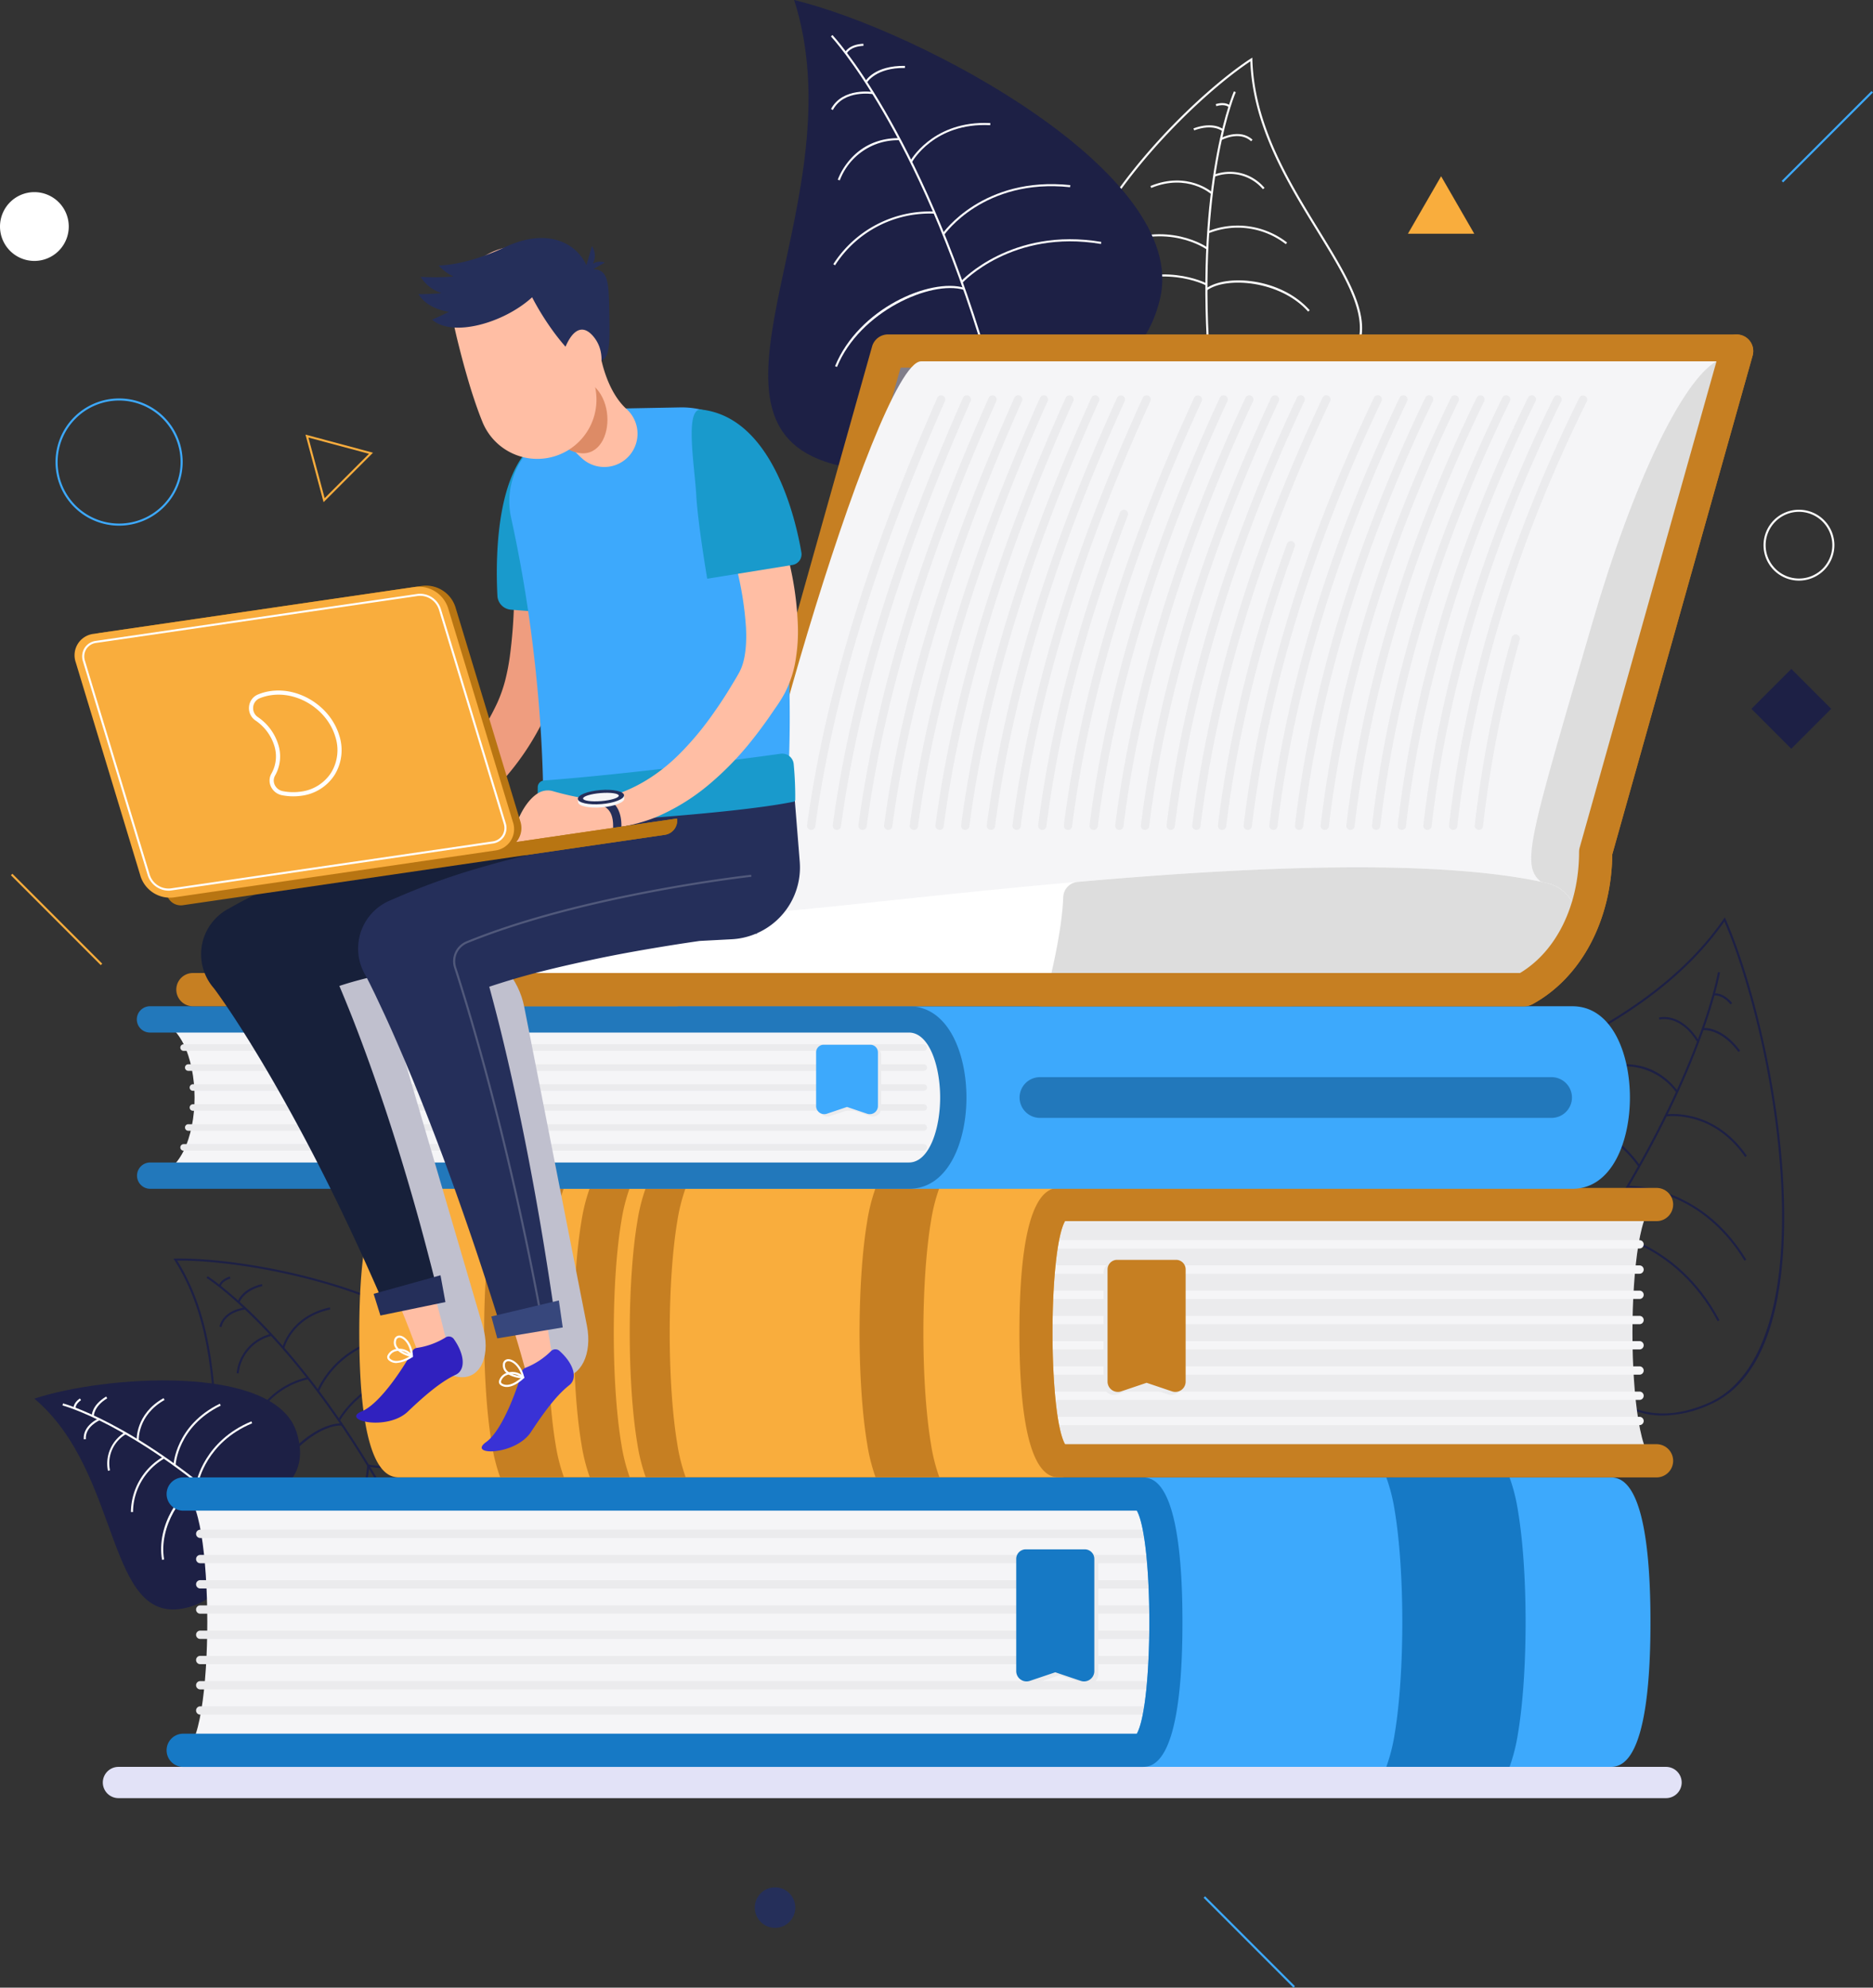 <svg xmlns="http://www.w3.org/2000/svg" width="571.495" height="606.142" viewBox="0 0 571.495 606.142"><rect x="0" y="0" width="571.495" height="606.142" fill="#333333" stroke="none"/><defs><style>.a{fill:#e2e2f7;}.a,.h,.n{mix-blend-mode:multiply;isolation:isolate;}.b,.u{fill:#fff;}.c{fill:#1d2045;}.d{fill:#f5f5f7;}.e{fill:#ebebed;}.f{fill:#3da9fc;}.g{fill:#1679c5;}.i{fill:#f9ad3d;}.j{fill:#c67f22;}.k{fill:#2278bb;}.l{fill:#807e8b;}.m{fill:#ddd;}.n{fill:#c0c0ce;}.o{fill:#ef9d7f;}.p{fill:#199acc;}.q{fill:#ffbea4;}.r{fill:#17203a;}.s{fill:#252f5a;}.t{fill:#dd8b66;}.u{opacity:0.2;}.v{fill:#3932d6;}.w{fill:#3021bf;}.x{fill:#37477c;}.y{fill:#b87512;}</style></defs><g transform="translate(-779.446 -161.185)"><path class="a" d="M1268.811,383.38H796.594a4.78,4.78,0,0,1-4.766-4.768h0a4.779,4.779,0,0,1,4.766-4.763h472.217a4.779,4.779,0,0,1,4.766,4.763h0A4.78,4.78,0,0,1,1268.811,383.38Z" transform="translate(18.989 326.147)"></path><g transform="translate(789.938 161.185)"><g transform="translate(315.541 17.561)"><path class="b" d="M976.619,269.137a20.952,20.952,0,0,1-2.627-.16c-12.116-1.485-21.863-12.853-23.434-14.776-1.829,1.73-13.2,11.994-24.672,10.8-5.777-.606-10.7-3.975-14.634-10.023-8.445-12.98,1.827-32.408,11.928-46.424,12.8-17.758,29.991-33.251,40.543-40.13l.474-.307.018.565c.572,19.919,11.092,37.031,20.373,52.132,11.062,17.994,19.8,32.21,6.111,43.077A22.341,22.341,0,0,1,976.619,269.137Zm-26-15.886.22.286c.1.134,10.325,13.231,23.233,14.812,5.761.707,11.208-.965,16.23-4.953,13.254-10.522,4.647-24.526-6.253-42.251-9.235-15.024-19.692-32.033-20.449-51.881-10.54,7-27.34,22.23-39.9,39.659-14.117,19.585-18.348,35.815-11.913,45.709,3.828,5.878,8.594,9.154,14.168,9.734a17.624,17.624,0,0,0,1.824.094c11.523,0,22.476-10.839,22.59-10.953Z" transform="translate(-908.128 -168.116)"></path><path class="b" d="M941.288,316.339c-.137-.177-13.727-18.4-16.289-68.829-2.557-50.389,8.206-75.089,8.315-75.33l.578.258c-.109.241-10.808,24.824-8.26,75.041,2.551,50.2,16.023,68.294,16.16,68.474Z" transform="translate(-882.856 -161.882)"></path><path class="b" d="M955.889,204.459c-8.493-9.531-24.992-10.77-30.859-6.494l-.373-.512c6.18-4.512,22.853-3.355,31.708,6.585Z" transform="translate(-882.78 -126.993)"></path><path class="b" d="M942.224,194.006c-.117-.086-11.981-8.523-28.577-.611l-.271-.573c16.95-8.082,29.1.585,29.223.671Z" transform="translate(-900.08 -135.507)"></path><path class="b" d="M940.61,187.181a13.18,13.18,0,0,0-14.774-3.8l-.218-.593a13.821,13.821,0,0,1,15.5,4Z" transform="translate(-881.304 -147.043)"></path><path class="b" d="M931.95,178.023c-.031-.025-2.8-2.341-8.559-.215l-.218-.593c6.129-2.265,9.07.225,9.194.334Z" transform="translate(-885.054 -155.616)"></path><path class="b" d="M912.81,199.581l-.307-.555c17-9.425,30.986-2.108,31.131-2.034l-.3.56C943.2,197.478,929.5,190.328,912.81,199.581Z" transform="translate(-901.417 -128.089)"></path><path class="b" d="M948.725,194.009a23.915,23.915,0,0,0-23.563-3.324l-.271-.575a24.56,24.56,0,0,1,24.219,3.4Z" transform="translate(-882.421 -137.106)"></path><path class="b" d="M936.5,187.038c-.068-.061-7.221-6.387-18.262-1.865l-.243-.588c11.422-4.675,18.86,1.92,18.931,1.986Z" transform="translate(-893.003 -145.425)"></path><path class="b" d="M935.812,179.52c-3.618-3.327-9.038-.357-9.093-.327l-.312-.552c.061-.033,5.875-3.225,9.836.413Z" transform="translate(-880.096 -154.009)"></path><path class="b" d="M929.836,174.838c-.046-.048-1.11-1.12-3.8-.319l-.185-.606c3.109-.927,4.391.436,4.446.494l-.469.426.236-.213Z" transform="translate(-880.941 -159.72)"></path></g><g transform="translate(42.428 383.791)"><path class="c" d="M834.43,406.847q-1.034,0-2.1-.076c-17.436-1.279-18.214-17.948-19.195-39.048-.826-17.7-1.763-37.769-12.5-54.559l-.3-.474.565-.013c12.627-.241,35.524,2.881,56.1,10.355,16.238,5.9,35.663,16.182,35.985,31.66.152,7.216-2.022,12.769-6.456,16.517-8.807,7.439-23.986,5.361-26.471,4.961-.215,2.475-1.875,17.355-11.054,25.4A21.406,21.406,0,0,1,834.43,406.847ZM801.473,313.3c10.542,16.836,11.472,36.778,12.3,54.392.968,20.788,1.73,37.206,18.6,38.445,6.418.476,11.855-1.229,16.207-5.042,9.785-8.576,10.857-25.146,10.867-25.313l.023-.36.352.066c.167.033,16.96,3.121,26.3-4.766,4.279-3.615,6.375-9,6.228-16.015-.243-11.8-12.876-22.838-35.57-31.083-19.737-7.17-41.638-10.33-54.43-10.33C802.051,313.295,801.759,313.3,801.473,313.3Z" transform="translate(-800.333 -312.664)"></path><path class="c" d="M879.2,438.438l-.633-.036c.013-.223.963-22.767-25.179-65.694-26.167-42.965-48.838-57.242-49.064-57.382l.332-.54c.228.142,23.028,14.5,49.269,57.592C880.186,415.506,879.208,438.215,879.2,438.438Z" transform="translate(-794.22 -309.408)"></path><path class="c" d="M812.36,355.882l-.628-.084c1.705-13.043,14.546-23.292,22.233-23.292.091,0,.182,0,.271.005l-.02.633c-.081,0-.162-.005-.243-.005C826.673,333.14,814,343.361,812.36,355.882Z" transform="translate(-782.851 -282.232)"></path><path class="c" d="M818.232,339.085l-.6-.213c.051-.142,5.217-14.145,23.778-17l.1.628C823.337,325.295,818.28,338.946,818.232,339.085Z" transform="translate(-773.8 -298.542)"></path><path class="c" d="M808.574,333.789l-.633-.033a13.813,13.813,0,0,1,10.558-12.03l.155.613A13.163,13.163,0,0,0,808.574,333.789Z" transform="translate(-788.665 -298.766)"></path><path class="c" d="M808.676,321.34l-.616-.157c.04-.16,1.067-3.871,7.416-5.45l.155.616C809.674,317.828,808.686,321.307,808.676,321.34Z" transform="translate(-788.483 -307.957)"></path><path class="c" d="M820.722,341.955l-.565-.291c.073-.139,7.507-14.062,26.879-15.838l.058.628C828.08,328.2,820.79,341.818,820.722,341.955Z" transform="translate(-769.93 -292.478)"></path><path class="c" d="M810,343.582l-.605-.2a24.566,24.566,0,0,1,18.11-16.438l.1.623A23.919,23.919,0,0,0,810,343.582Z" transform="translate(-786.435 -290.76)"></path><path class="c" d="M814.052,330.987l-.616-.149c.023-.1,2.46-9.729,14.528-12.291l.134.618C816.413,321.646,814.072,330.893,814.052,330.987Z" transform="translate(-780.238 -303.641)"></path><path class="c" d="M806.488,324.564l-.618-.144c1.226-5.235,7.831-5.87,7.9-5.878l.056.633C813.76,319.18,807.611,319.778,806.488,324.564Z" transform="translate(-791.841 -303.649)"></path><path class="c" d="M806.411,317.829l-.628-.091c.013-.081.312-1.931,3.4-2.911l.193.6C806.695,316.279,806.421,317.766,806.411,317.829Z" transform="translate(-791.975 -309.346)"></path></g><g transform="translate(223.901)"><path class="c" d="M938.287,269.546s-14.513,44.28-49.109,32.357c-42.7-14.715,9.894-80.871-9.3-140.718,38.243,9.3,120.879,53,111.617,91.221S938.287,269.546,938.287,269.546Z" transform="translate(-871.959 -161.185)"></path><path class="b" d="M937.782,363.485l-.605-.2c.1-.3,9.676-31.151-10.786-100.119s-46.614-97.053-46.875-97.332l.459-.436c.263.279,26.509,28.445,47.024,97.588C947.524,332.18,937.881,363.178,937.782,363.485Z" transform="translate(-860.367 -154.719)"></path><path class="b" d="M880.595,220.316l-.583-.238c7.185-17.561,29.01-27.021,39.464-23.89l-.182.606C909.316,193.809,887.539,203.356,880.595,220.316Z" transform="translate(-859.608 -108.413)"></path><path class="b" d="M893.489,198.761l-.525-.357c.119-.175,12.324-17.576,38.965-14.748l-.071.628C905.627,181.487,893.608,198.589,893.489,198.761Z" transform="translate(-839.744 -127.199)"></path><path class="b" d="M880.944,190.687l-.6-.2c.04-.127,4.289-12.678,18.6-12.678h.256l0,.633h-.248A18.955,18.955,0,0,0,880.944,190.687Z" transform="translate(-859.104 -135.687)"></path><path class="b" d="M884.2,174.18l-.552-.312c.114-.2,2.822-4.892,12.123-4.751l-.01.633C886.894,169.62,884.221,174.137,884.2,174.18Z" transform="translate(-854.04 -149.024)"></path><path class="b" d="M895.639,203.249l-.469-.426c.152-.167,15.476-16.651,42.826-12.025l-.1.623C910.891,186.871,895.791,203.084,895.639,203.249Z" transform="translate(-836.361 -117.024)"></path><path class="b" d="M880.329,203.069l-.529-.347a35.008,35.008,0,0,1,30.921-16.04l-.066.631A34.354,34.354,0,0,0,880.329,203.069Z" transform="translate(-859.933 -122.163)"></path><path class="b" d="M889.615,187.937l-.557-.3c.064-.122,6.464-11.657,22.709-11.657.573,0,1.153.015,1.748.046l-.031.633C896.332,175.788,889.681,187.816,889.615,187.937Z" transform="translate(-845.735 -138.493)"></path><path class="b" d="M880.086,177.829l-.56-.3c3.565-6.712,12.823-5.184,12.921-5.166l-.109.623C892.255,172.975,883.433,171.533,880.086,177.829Z" transform="translate(-860.354 -144.284)"></path><path class="b" d="M881.777,169.4l-.583-.248c.043-.1,1.1-2.478,5.643-2.7l.03.633C882.755,167.286,881.817,169.313,881.777,169.4Z" transform="translate(-857.795 -153.11)"></path></g><g transform="translate(0 420.964)"><path class="c" d="M843.424,366.805s6.293,25.26-13.616,29.9c-24.576,5.729-19.354-41.2-46.221-63.809,20.852-6.967,72.936-10.854,79.913,9.982S843.424,366.805,843.424,366.805Z" transform="translate(-783.587 -327.336)"></path><path class="b" d="M872.834,406.884c-.043-.172-4.682-17.578-34.817-44.085-30.165-26.54-50.837-32.033-51.042-32.083l.155-.613c.205.051,21.029,5.584,51.308,32.22,30.307,26.664,34.969,44.235,35.01,44.409Z" transform="translate(-778.391 -323.092)"></path><path class="b" d="M799.13,362.965c-1.832-10.512,5.751-21.551,11.67-23.19l.17.611c-5.569,1.54-12.962,12.45-11.216,22.471Z" transform="translate(-760.176 -308.259)"></path><path class="b" d="M800.976,348.843l-.633-.025c0-.119.613-12.068,14.128-18.678l.276.568C801.587,337.145,800.981,348.727,800.976,348.843Z" transform="translate(-757.889 -323.035)"></path><path class="b" d="M792.578,345.332a11.093,11.093,0,0,1,5.217-11.756l.332.54a10.293,10.293,0,0,0-4.936,11.062Z" transform="translate(-770.125 -317.766)"></path><path class="b" d="M790.5,335.249c-.008-.132-.111-3.241,4.388-5.977l.329.537c-4.15,2.526-4.087,5.381-4.084,5.409Z" transform="translate(-772.993 -324.366)"></path><path class="b" d="M803.722,350.9l-.623-.112c.02-.127,2.389-12.546,16.773-18.523l.241.583C806.063,338.686,803.742,350.774,803.722,350.9Z" transform="translate(-753.663 -319.779)"></path><path class="b" d="M795.846,353.415l-.633-.01a19.7,19.7,0,0,1,9.937-16.9l.281.57A19.043,19.043,0,0,0,795.846,353.415Z" transform="translate(-765.757 -313.28)"></path><path class="b" d="M795.911,342.366c-.008-.084-.446-8.052,8.189-12.9l.312.555c-8.29,4.647-7.877,12.222-7.872,12.3Z" transform="translate(-764.695 -324.063)"></path><path class="b" d="M789.542,338.31c-.314-4.33,4.614-6.4,4.664-6.42l.241.583c-.046.02-4.553,1.923-4.274,5.792Z" transform="translate(-774.477 -320.351)"></path><path class="b" d="M788.311,332.589c-.01-.063-.228-1.586,1.923-3.089l.362.519c-1.8,1.257-1.667,2.422-1.659,2.473Z" transform="translate(-776.358 -324.015)"></path></g><g transform="translate(389.059 279.743)"><path class="c" d="M1035.286,423.531a24.9,24.9,0,0,1-11.505-2.754c-15.219-7.8-20.9-30.013-21.617-33.059-2.934.95-24.366,7.421-40.637-.55-7.813-3.828-13.322-10.4-16.367-19.524-8.075-24.178,13.978-34.617,41.9-47.83,23.492-11.12,50.12-23.722,66.789-47.756l.322-.461.228.514c7.446,16.879,16.152,49.636,17.659,81.664,1.186,25.248-1.738,57.262-22.415,66.4A35.582,35.582,0,0,1,1035.286,423.531ZM1002.63,386.89l.076.352c.051.246,5.364,24.766,21.366,32.973,7.347,3.767,15.866,3.557,25.308-.613,15.879-7.021,23.7-30.386,22.04-65.8-1.488-31.627-10.005-63.949-17.381-80.924-16.782,23.872-43.3,36.421-66.713,47.505-27.634,13.081-49.461,23.411-41.569,47.055,2.995,8.961,8.389,15.407,16.046,19.157,17.183,8.422,40.259.492,40.49.408Z" transform="translate(-927.44 -271.597)"></path><path class="c" d="M937.353,448.8l-.208-.6c.306-.109,31.364-11.556,74.7-71.2s49.869-98.426,49.932-98.814l.623.1c-.058.388-6.6,39.292-50.042,99.088C968.884,437.213,937.664,448.7,937.353,448.8Z" transform="translate(-937.145 -261.483)"></path><path class="c" d="M997.8,321.5c-3.793-9.993-25.141-21.744-43.264-16.808l-.17-.613c18.769-5.09,40.062,6.757,44.027,17.2Z" transform="translate(-910.733 -223.653)"></path><path class="c" d="M1011.172,326.741c-14.092-23.091-35.473-22.212-35.709-22.187l-.033-.633c.228,0,22-.912,36.281,22.488Z" transform="translate(-878.43 -222.031)"></path><path class="c" d="M994.381,297.935a19.433,19.433,0,0,0-21.343-7.213l-.213-.6c.134-.046,13.139-4.464,22.06,7.431Z" transform="translate(-882.425 -244.472)"></path><path class="c" d="M995.407,292.217c-5.424-7.3-10.77-6.643-10.818-6.643l-.089-.626c.236-.033,5.741-.74,11.417,6.891Z" transform="translate(-864.52 -251.169)"></path><path class="c" d="M1008.07,336.93c-13.137-24.807-35.742-26.975-35.97-26.993l.053-.633c.231.018,23.175,2.207,36.477,27.33Z" transform="translate(-883.537 -213.77)"></path><path class="c" d="M996,311.055a35.309,35.309,0,0,0-31.731-14.842l-.048-.628a35.822,35.822,0,0,1,32.319,15.138Z" transform="translate(-895.623 -234.986)"></path><path class="c" d="M1004.242,308.39c-10-14.477-23.922-12.4-24.064-12.379l-.1-.626c.15-.023,14.462-2.151,24.685,12.645Z" transform="translate(-871.305 -235.297)"></path><path class="c" d="M990.926,291.309c-.043-.086-4.391-8.176-11.586-6.955l-.1-.628c7.641-1.274,12.207,7.2,12.248,7.284Z" transform="translate(-872.593 -253.196)"></path><path class="c" d="M991.018,284.116c-2.731-3.223-5.032-2.7-5.062-2.7l-.155-.613c.109-.03,2.693-.651,5.7,2.9Z" transform="translate(-862.525 -257.564)"></path></g></g><g transform="translate(821.258 263.166)"><g transform="translate(9.022 348.559)"><path class="d" d="M801.51,419.156c9.8,0,9.8-78.147,0-78.147h292.472c9.8,0,9.8,78.147,0,78.147Z" transform="translate(-796.443 -335.942)"></path><g transform="translate(8.992 15.942)"><path class="e" d="M1097.312,347.835H804.326a1.267,1.267,0,1,1,0-2.534h292.986a1.267,1.267,0,1,1,0,2.534Z" transform="translate(-803.059 -345.301)"></path><path class="e" d="M1097.312,353.909H804.326a1.267,1.267,0,1,1,0-2.534h292.986a1.267,1.267,0,1,1,0,2.534Z" transform="translate(-803.059 -335.986)"></path><path class="e" d="M1097.312,363.02H804.326a1.267,1.267,0,1,1,0-2.534h292.986a1.267,1.267,0,1,1,0,2.534Z" transform="translate(-803.059 -322.013)"></path><path class="e" d="M1097.312,369.094H804.326a1.267,1.267,0,1,1,0-2.534h292.986a1.267,1.267,0,1,1,0,2.534Z" transform="translate(-803.059 -312.698)"></path><path class="e" d="M1097.312,350.872H804.326a1.267,1.267,0,1,1,0-2.534h292.986a1.267,1.267,0,1,1,0,2.534Z" transform="translate(-803.059 -340.643)"></path><path class="e" d="M1097.312,356.946H804.326a1.267,1.267,0,1,1,0-2.534h292.986a1.267,1.267,0,1,1,0,2.534Z" transform="translate(-803.059 -331.328)"></path><path class="e" d="M1097.312,359.983H804.326a1.267,1.267,0,1,1,0-2.534h292.986a1.267,1.267,0,1,1,0,2.534Z" transform="translate(-803.059 -326.67)"></path><path class="e" d="M1097.312,366.057H804.326a1.267,1.267,0,1,1,0-2.534h292.986a1.267,1.267,0,1,1,0,2.534Z" transform="translate(-803.059 -317.355)"></path></g><g transform="translate(292.459)"><path class="f" d="M916.946,419.156c9.8,0,9.8-78.147,0-78.147h142.8c9.8,0,9.8,78.147,0,78.147Z" transform="translate(-911.866 -335.942)"></path><path class="f" d="M1062.806,339.009h-142.8a5.064,5.064,0,0,0-1.647,9.853c5.3,8.389,5.3,60.174,0,68.563a5.065,5.065,0,0,0,1.647,9.856h142.8c3.091,0,12.438,0,12.438-44.136S1065.9,339.009,1062.806,339.009Zm-1.47,78.137H929.129c1.9-6.41,3.322-16.871,3.322-34,0-17.1-1.421-27.591-3.322-34h132.207C1066.4,358.239,1066.4,408.076,1061.336,417.146Z" transform="translate(-914.941 -339.009)"></path></g><g transform="translate(372.167)"><path class="g" d="M986.559,417.146A54.316,54.316,0,0,1,984,427.281H946.4a54.521,54.521,0,0,0,2.559-10.134c3.091-18.47,3.091-49.532,0-68a54.469,54.469,0,0,0-2.559-10.134H984a54.265,54.265,0,0,1,2.559,10.134C989.675,367.614,989.675,398.676,986.559,417.146Z" transform="translate(-946.401 -339.009)"></path></g><path class="g" d="M1097.049,427.291H804.577a5.067,5.067,0,1,1,0-10.134h290.982c5.08-9.086,5.08-58.925,0-68.013H804.577a5.067,5.067,0,1,1,0-10.134h292.472c3.071,0,12.42,0,12.42,44.143S1100.12,427.291,1097.049,427.291Zm0-78.147h0Z" transform="translate(-799.51 -339.009)"></path><g class="h" transform="translate(260.449 22.853)"><path class="e" d="M902.806,350.181V384.39a1.881,1.881,0,0,0,2.48,1.781l8.169-2.754,8.168,2.754a1.882,1.882,0,0,0,2.483-1.781V350.181a1.651,1.651,0,0,0-1.652-1.652h-18A1.65,1.65,0,0,0,902.806,350.181Z" transform="translate(-901.542 -347.262)"></path><path class="e" d="M905.454,388.3a3.149,3.149,0,0,1-3.147-3.147V350.948a2.918,2.918,0,0,1,2.914-2.919h18a2.923,2.923,0,0,1,2.919,2.919v34.209a3.148,3.148,0,0,1-4.153,2.98l-7.763-2.617-7.766,2.617A3.1,3.1,0,0,1,905.454,388.3Zm8.769-5.386a1.306,1.306,0,0,1,.406.066l8.168,2.754a.58.58,0,0,0,.552-.084.6.6,0,0,0,.256-.5V350.948a.387.387,0,0,0-.385-.385h-18a.384.384,0,0,0-.38.385v34.209a.6.6,0,0,0,.253.5.587.587,0,0,0,.552.084l8.171-2.754A1.3,1.3,0,0,1,914.222,382.917Z" transform="translate(-902.307 -348.029)"></path></g><g transform="translate(259.236 21.936)"><path class="g" d="M902.328,349.814v34.212a1.882,1.882,0,0,0,2.483,1.781l8.166-2.757,8.168,2.757a1.88,1.88,0,0,0,2.48-1.781V349.814a1.647,1.647,0,0,0-1.649-1.647h-18A1.647,1.647,0,0,0,902.328,349.814Z" transform="translate(-901.061 -346.9)"></path><path class="g" d="M922.512,387.941a3.1,3.1,0,0,1-1-.167l-7.766-2.617-7.76,2.617a3.149,3.149,0,0,1-4.155-2.982V350.583a2.922,2.922,0,0,1,2.916-2.916h18a2.918,2.918,0,0,1,2.914,2.916v34.209a3.149,3.149,0,0,1-3.147,3.149ZM904.744,350.2a.385.385,0,0,0-.382.383v34.209a.615.615,0,0,0,.811.583l8.166-2.754a1.269,1.269,0,0,1,.811,0l8.171,2.754a.611.611,0,0,0,.806-.583V350.583a.382.382,0,0,0-.38-.383Z" transform="translate(-901.828 -347.667)"></path></g></g><g transform="translate(67.813 260.274)"><path class="e" d="M1093.547,384.314c-9.8,0-9.8-78.15,0-78.15H911.564c-9.8,0-9.8,78.15,0,78.15Z" transform="translate(-697.723 -301.097)"></path><g transform="translate(206.868 15.942)"><path class="d" d="M905.63,312.99h182.5a1.267,1.267,0,1,0,0-2.534H905.63a1.267,1.267,0,1,0,0,2.534Z" transform="translate(-904.363 -310.456)"></path><path class="d" d="M905.63,319.064h182.5a1.267,1.267,0,1,0,0-2.534H905.63a1.267,1.267,0,1,0,0,2.534Z" transform="translate(-904.363 -301.141)"></path><path class="d" d="M905.63,328.176h182.5a1.267,1.267,0,1,0,0-2.534H905.63a1.267,1.267,0,1,0,0,2.534Z" transform="translate(-904.363 -287.166)"></path><path class="d" d="M905.63,334.25h182.5a1.267,1.267,0,1,0,0-2.534H905.63a1.267,1.267,0,1,0,0,2.534Z" transform="translate(-904.363 -277.851)"></path><path class="d" d="M905.63,316.027h182.5a1.267,1.267,0,1,0,0-2.534H905.63a1.267,1.267,0,1,0,0,2.534Z" transform="translate(-904.363 -305.798)"></path><path class="d" d="M905.63,322.1h182.5a1.267,1.267,0,1,0,0-2.534H905.63a1.267,1.267,0,1,0,0,2.534Z" transform="translate(-904.363 -296.483)"></path><path class="d" d="M905.63,325.138h182.5a1.267,1.267,0,1,0,0-2.534H905.63a1.267,1.267,0,1,0,0,2.534Z" transform="translate(-904.363 -291.825)"></path><path class="d" d="M905.63,331.213h182.5a1.267,1.267,0,1,0,0-2.534H905.63a1.267,1.267,0,1,0,0,2.534Z" transform="translate(-904.363 -282.509)"></path></g><path class="i" d="M1033.481,384.314c-9.8,0-9.8-78.15,0-78.15H832.068c-9.8,0-9.8,78.15,0,78.15Z" transform="translate(-819.64 -301.097)"></path><path class="i" d="M835.151,304.164h201.416a5.067,5.067,0,0,1,1.647,9.858c-5.3,8.384-5.3,60.174,0,68.558a5.065,5.065,0,0,1-1.647,9.856H835.151c-3.091,0-12.438,0-12.438-44.136S832.061,304.164,835.151,304.164Zm1.469,78.137h190.825c-1.9-6.408-3.319-16.874-3.319-34,0-17.1,1.419-27.591,3.319-34H836.621C831.554,323.394,831.554,373.231,836.621,382.3Z" transform="translate(-822.714 -304.164)"></path><g transform="translate(38.098)"><path class="j" d="M840.09,382.3a54.3,54.3,0,0,0,2.559,10.134H862.1a54.92,54.92,0,0,1-2.556-10.134c-3.091-18.47-3.091-49.532,0-68a55.027,55.027,0,0,1,2.556-10.134H842.649A54.4,54.4,0,0,0,840.09,314.3C836.971,332.769,836.971,363.831,840.09,382.3Z" transform="translate(-837.751 -304.164)"></path></g><g transform="translate(152.65)"><path class="j" d="M885.3,382.3a54.709,54.709,0,0,0,2.559,10.134h19.451a54.521,54.521,0,0,1-2.556-10.134c-3.094-18.47-3.094-49.532,0-68a54.626,54.626,0,0,1,2.556-10.134H887.862A54.815,54.815,0,0,0,885.3,314.3C882.184,332.769,882.184,363.831,885.3,382.3Z" transform="translate(-882.964 -304.164)"></path></g><g transform="translate(65.456)"><path class="j" d="M850.888,382.3a54.524,54.524,0,0,0,2.556,10.134h12.174a54.9,54.9,0,0,1-2.559-10.134c-3.089-18.47-3.089-49.532,0-68a55.011,55.011,0,0,1,2.559-10.134H853.444a54.63,54.63,0,0,0-2.556,10.134C847.769,332.769,847.769,363.831,850.888,382.3Z" transform="translate(-848.549 -304.164)"></path></g><g transform="translate(82.525)"><path class="j" d="M857.625,382.3a54.3,54.3,0,0,0,2.559,10.134h12.172A54.943,54.943,0,0,1,869.8,382.3c-3.091-18.47-3.091-49.532,0-68a55.05,55.05,0,0,1,2.557-10.134H860.184a54.408,54.408,0,0,0-2.559,10.134C854.506,332.769,854.506,363.831,857.625,382.3Z" transform="translate(-855.286 -304.164)"></path></g><path class="j" d="M914.631,392.448h181.983a5.067,5.067,0,0,0,0-10.134H916.121c-5.08-9.088-5.08-58.927,0-68.015h180.493a5.067,5.067,0,0,0,0-10.134H914.631c-3.071,0-12.417,0-12.417,44.143S911.561,392.448,914.631,392.448Zm0-78.15h0Z" transform="translate(-700.791 -304.164)"></path><g class="h" transform="translate(227.102 22.856)"><path class="e" d="M934.146,315.334v34.209a1.88,1.88,0,0,1-2.483,1.781L923.5,348.57l-8.168,2.754a1.879,1.879,0,0,1-2.48-1.781V315.334a1.65,1.65,0,0,1,1.649-1.649h18A1.65,1.65,0,0,1,934.146,315.334Z" transform="translate(-911.582 -312.418)"></path><path class="e" d="M933.034,353.457a3.148,3.148,0,0,0,3.147-3.147V316.1a2.918,2.918,0,0,0-2.916-2.916h-18a2.918,2.918,0,0,0-2.916,2.916V350.31a3.145,3.145,0,0,0,4.15,2.982l7.766-2.62,7.763,2.62A3.112,3.112,0,0,0,933.034,353.457Zm-8.769-5.386a1.293,1.293,0,0,0-.405.066l-8.168,2.754a.584.584,0,0,1-.555-.084.6.6,0,0,1-.253-.5V316.1a.384.384,0,0,1,.383-.383h18a.382.382,0,0,1,.383.383V350.31a.6.6,0,0,1-.256.5.587.587,0,0,1-.552.084l-8.168-2.754A1.33,1.33,0,0,0,924.264,348.071Z" transform="translate(-912.349 -313.185)"></path></g><g transform="translate(228.313 21.936)"><path class="j" d="M934.626,314.971V349.18a1.882,1.882,0,0,1-2.481,1.784l-8.168-2.754-8.168,2.754a1.884,1.884,0,0,1-2.483-1.784V314.971a1.65,1.65,0,0,1,1.652-1.649h18A1.65,1.65,0,0,1,934.626,314.971Z" transform="translate(-912.062 -312.055)"></path><path class="j" d="M915.974,353.1a3.112,3.112,0,0,0,1.006-.167l7.763-2.617,7.763,2.617a3.146,3.146,0,0,0,4.152-2.98V315.741a2.921,2.921,0,0,0-2.916-2.919h-18a2.921,2.921,0,0,0-2.916,2.919V349.95a3.152,3.152,0,0,0,3.147,3.147Zm17.768-37.741a.386.386,0,0,1,.382.385V349.95a.6.6,0,0,1-.253.5.607.607,0,0,1-.557.084l-8.166-2.754a1.269,1.269,0,0,0-.811,0l-8.168,2.754a.614.614,0,0,1-.808-.58V315.741a.386.386,0,0,1,.383-.385Z" transform="translate(-912.827 -312.822)"></path></g></g><g transform="translate(0 204.877)"><g transform="translate(99.486)"><path class="f" d="M836.8,283.882h334.467c18.055,0,18.055,47.647,0,47.647H836.8" transform="translate(-832.787 -279.871)"></path><path class="f" d="M1173.692,337.968H839.226a4.012,4.012,0,0,1,0-8.024h334.467c6.19,0,9.529-10.208,9.529-19.813s-3.339-19.81-9.529-19.81H839.226a4.011,4.011,0,0,1,0-8.021h334.467c12.06,0,17.551,14.426,17.551,27.832S1185.752,337.968,1173.692,337.968Z" transform="translate(-835.215 -282.299)"></path></g><path class="d" d="M797.532,331.529c18.057,0,18.057-47.647,0-47.647H1029.04c18.054,0,18.054,47.647,0,47.647Z" transform="translate(-793.521 -279.871)"></path><g transform="translate(13.213 11.601)"><path class="e" d="M1027.127,291.289h-224.4a1,1,0,0,1,0-2.007h224.4a1,1,0,0,1,0,2.007Z" transform="translate(-800.304 -283.191)"></path><path class="e" d="M1027.127,298.5h-224.4a1,1,0,0,1,0-2h224.4a1,1,0,0,1,0,2Z" transform="translate(-800.304 -272.129)"></path><path class="e" d="M1027.987,288.885H802.167a1,1,0,0,1,0-2.007h225.82a1,1,0,0,1,0,2.007Z" transform="translate(-801.164 -286.878)"></path><path class="e" d="M1026.268,293.693H803.291a1,1,0,1,1,0-2.007h222.977a1,1,0,0,1,0,2.007Z" transform="translate(-799.445 -279.504)"></path><path class="e" d="M1026.268,296.1H803.291a1,1,0,1,1,0-2h222.977a1,1,0,0,1,0,2Z" transform="translate(-799.445 -275.816)"></path><path class="e" d="M1027.987,300.9H802.167a1,1,0,0,1,0-2.007h225.82a1,1,0,0,1,0,2.007Z" transform="translate(-801.164 -268.444)"></path></g><path class="k" d="M1031.468,337.968H799.96a4.012,4.012,0,0,1,0-8.024h231.508c6.192,0,9.529-10.208,9.529-19.813s-3.337-19.81-9.529-19.81H799.96a4.011,4.011,0,1,1,0-8.021h231.508c12.06,0,17.553,14.426,17.553,27.832S1043.527,337.968,1031.468,337.968Z" transform="translate(-795.949 -282.299)"></path><g transform="translate(207.2 11.741)"><g class="h" transform="translate(0.958 0.725)"><path class="e" d="M878.5,288.921V305.3a1.486,1.486,0,0,0,1.964,1.409l6.466-2.179L893.4,306.7a1.486,1.486,0,0,0,1.963-1.409V288.921a1.305,1.305,0,0,0-1.3-1.307H879.81A1.307,1.307,0,0,0,878.5,288.921Z" transform="translate(-877.5 -286.613)"></path><path class="e" d="M880.6,308.392a2.493,2.493,0,0,1-2.493-2.491V289.527a2.312,2.312,0,0,1,2.311-2.308h14.247a2.312,2.312,0,0,1,2.311,2.308V305.9a2.491,2.491,0,0,1-3.289,2.359l-6.147-2.07-6.144,2.07A2.394,2.394,0,0,1,880.6,308.392Zm-.183-19.167a.3.3,0,0,0-.306.3V305.9a.473.473,0,0,0,.205.4.458.458,0,0,0,.436.063l6.466-2.176a1,1,0,0,1,.644,0l6.466,2.176a.466.466,0,0,0,.438-.063.473.473,0,0,0,.2-.4V289.527a.3.3,0,0,0-.3-.3Z" transform="translate(-878.107 -287.219)"></path></g><path class="f" d="M878.125,288.634v16.375a1.487,1.487,0,0,0,1.964,1.409l6.466-2.176,6.466,2.176a1.486,1.486,0,0,0,1.964-1.409V288.634a1.307,1.307,0,0,0-1.3-1.307H879.43A1.305,1.305,0,0,0,878.125,288.634Z" transform="translate(-877.122 -286.329)"></path><path class="f" d="M880.222,308.1a2.494,2.494,0,0,1-2.493-2.491V289.238a2.31,2.31,0,0,1,2.308-2.305h14.249a2.31,2.31,0,0,1,2.308,2.305v16.375a2.491,2.491,0,0,1-3.286,2.359l-6.146-2.07-6.147,2.07A2.445,2.445,0,0,1,880.222,308.1Zm6.94-4.264a1,1,0,0,1,.322.053l6.463,2.181a.484.484,0,0,0,.641-.461V289.238a.3.3,0,0,0-.3-.3H880.037a.3.3,0,0,0-.3.3v16.375a.484.484,0,0,0,.636.461l6.469-2.181A.994.994,0,0,1,887.162,303.84Z" transform="translate(-877.729 -286.933)"></path></g><path class="k" d="M1064.57,303.255H908.445a6.231,6.231,0,0,1-6.213-6.212h0a6.23,6.23,0,0,1,6.213-6.21H1064.57a6.23,6.23,0,0,1,6.21,6.21h0A6.231,6.231,0,0,1,1064.57,303.255Z" transform="translate(-632.949 -269.211)"></path></g><g transform="translate(11.982)"><g transform="translate(56.627)"><path class="l" d="M825.029,398.176h90.714c12.443-6.752,21.713-22.035,21.746-41.964L980.5,203.436h258.929l-43.008,152.775c-.03,19.93-9.3,35.212-21.749,41.964H1027.331" transform="translate(-819.959 -198.369)"></path><path class="j" d="M1177.741,406.31H1030.4a5.067,5.067,0,0,1,0-10.134h146c11.123-6.653,17.994-20.659,18.019-36.907a5,5,0,0,1,.193-1.366l41.194-146.332H987.4L945.62,360c-.246,20.18-9.549,37.647-24.394,45.7a5.039,5.039,0,0,1-2.417.613H828.1a5.067,5.067,0,1,1,0-10.134h89.374c11.12-6.653,17.994-20.657,18.022-36.907a5,5,0,0,1,.19-1.366L978.691,205.13a5.065,5.065,0,0,1,4.877-3.694H1242.5a5.065,5.065,0,0,1,4.877,6.438L1204.549,360c-.243,20.175-9.549,37.645-24.391,45.7A5.068,5.068,0,0,1,1177.741,406.31Z" transform="translate(-823.028 -201.436)"></path></g><path class="d" d="M869.551,375.626c-6.851-7.573,40.092-170.949,53.789-170.949h245.336l-47.045,170.31Z" transform="translate(-696.094 -196.466)"></path><g transform="translate(192.445 18.574)"><path class="e" d="M877.9,341.305a1.388,1.388,0,0,1-.177-.013,1.265,1.265,0,0,1-1.079-1.426c5.389-39.307,18.389-81.94,39.745-130.342a1.266,1.266,0,1,1,2.316,1.024c-21.257,48.182-34.2,90.595-39.552,129.663A1.266,1.266,0,0,1,877.9,341.305Z" transform="translate(-876.634 -208.766)"></path><path class="e" d="M881,341.3a1.352,1.352,0,0,1-.175-.013,1.27,1.27,0,0,1-1.084-1.426c5.379-39.512,18.379-82.148,39.747-130.345a1.267,1.267,0,1,1,2.316,1.029c-21.267,47.972-34.206,90.385-39.552,129.658A1.265,1.265,0,0,1,881,341.3Z" transform="translate(-871.892 -208.765)"></path><path class="e" d="M884.088,341.305a1.335,1.335,0,0,1-.172-.013,1.265,1.265,0,0,1-1.084-1.424c5.364-39.7,18.366-82.34,39.748-130.347a1.267,1.267,0,1,1,2.316,1.031c-21.285,47.782-34.222,90.195-39.552,129.656A1.268,1.268,0,0,1,884.088,341.305Z" transform="translate(-867.148 -208.766)"></path><path class="e" d="M887.181,341.3a1.277,1.277,0,0,1-1.257-1.434c5.273-39.342,18.647-83.2,39.748-130.353a1.267,1.267,0,1,1,2.313,1.034c-21,46.935-34.308,90.557-39.553,129.656A1.266,1.266,0,0,1,887.181,341.3Z" transform="translate(-862.405 -208.764)"></path><path class="e" d="M890.275,341.305a1.236,1.236,0,0,1-.17-.013,1.267,1.267,0,0,1-1.089-1.421c5.265-39.54,18.637-83.394,39.75-130.353a1.267,1.267,0,1,1,2.311,1.039c-21.011,46.733-34.318,90.354-39.548,129.648A1.27,1.27,0,0,1,890.275,341.305Z" transform="translate(-857.662 -208.766)"></path><path class="e" d="M893.368,341.3a1.279,1.279,0,0,1-1.259-1.434c5.247-39.717,18.622-83.577,39.75-130.36a1.268,1.268,0,0,1,2.311,1.046c-21.029,46.555-34.333,90.174-39.548,129.646A1.268,1.268,0,0,1,893.368,341.3Z" transform="translate(-852.919 -208.766)"></path><path class="e" d="M896.458,341.3a1.281,1.281,0,0,1-1.259-1.432c5.237-39.91,18.612-83.772,39.758-130.363a1.266,1.266,0,0,1,2.305,1.049c-21.042,46.363-34.348,89.979-39.55,129.643A1.265,1.265,0,0,1,896.458,341.3Z" transform="translate(-848.178 -208.765)"></path><path class="e" d="M899.552,341.3a1.2,1.2,0,0,1-.165-.013,1.265,1.265,0,0,1-1.094-1.416c5.224-40.1,18.6-83.957,39.758-130.368a1.268,1.268,0,0,1,2.306,1.054c-21.054,46.178-34.361,89.794-39.55,129.641A1.266,1.266,0,0,1,899.552,341.3Z" transform="translate(-843.435 -208.765)"></path><path class="e" d="M902.644,341.3c-.055,0-.109-.005-.167-.01a1.27,1.27,0,0,1-1.092-1.419c5.206-40.272,18.581-84.134,39.758-130.368a1.265,1.265,0,0,1,2.3,1.054C922.376,256.567,909.07,300.183,903.9,340.2A1.267,1.267,0,0,1,902.644,341.3Z" transform="translate(-838.691 -208.765)"></path><path class="e" d="M905.738,320.191c-.055,0-.109-.005-.165-.01a1.265,1.265,0,0,1-1.095-1.419c3.922-30.553,12.1-61.762,24.994-95.414a1.267,1.267,0,0,1,2.366.907c-12.825,33.462-20.953,64.478-24.847,94.829A1.267,1.267,0,0,1,905.738,320.191Z" transform="translate(-833.948 -187.651)"></path><path class="e" d="M908.828,341.3c-.053,0-.106-.005-.162-.01a1.265,1.265,0,0,1-1.095-1.416c5.171-40.637,18.551-84.5,39.758-130.375a1.267,1.267,0,0,1,2.3,1.062c-21.1,45.641-34.4,89.257-39.545,129.633A1.27,1.27,0,0,1,908.828,341.3Z" transform="translate(-829.204 -208.765)"></path><path class="e" d="M911.922,341.306c-.053,0-.106-.005-.16-.01a1.267,1.267,0,0,1-1.1-1.414c5.153-40.8,18.533-84.669,39.76-130.378a1.266,1.266,0,1,1,2.3,1.067C931.6,256.044,918.3,299.655,913.176,340.2A1.267,1.267,0,0,1,911.922,341.306Z" transform="translate(-824.462 -208.766)"></path><path class="e" d="M915.015,341.3c-.053,0-.106-.005-.159-.01a1.269,1.269,0,0,1-1.1-1.414c5.141-40.989,18.518-84.854,39.758-130.38a1.268,1.268,0,0,1,2.3,1.072c-21.13,45.289-34.435,88.9-39.542,129.623A1.266,1.266,0,0,1,915.015,341.3Z" transform="translate(-819.718 -208.764)"></path><path class="e" d="M918.108,341.3c-.053,0-.106-.005-.16-.01a1.268,1.268,0,0,1-1.1-1.414c5.12-41.156,18.5-85.021,39.758-130.383a1.267,1.267,0,1,1,2.3,1.074c-21.148,45.119-34.45,88.73-39.54,129.62A1.265,1.265,0,0,1,918.108,341.3Z" transform="translate(-814.974 -208.766)"></path><path class="e" d="M921.2,341.3c-.053,0-.1-.005-.16-.01a1.268,1.268,0,0,1-1.1-1.411c5.1-41.324,18.48-85.191,39.763-130.386a1.266,1.266,0,1,1,2.291,1.077c-21.166,44.954-34.468,88.563-39.537,129.618A1.266,1.266,0,0,1,921.2,341.3Z" transform="translate(-810.233 -208.766)"></path><path class="e" d="M924.293,341.305c-.051,0-.1-.005-.155-.01a1.266,1.266,0,0,1-1.1-1.411c5.088-41.5,18.465-85.371,39.763-130.391a1.267,1.267,0,1,1,2.291,1.082C943.906,255.35,930.6,298.958,925.55,340.193A1.268,1.268,0,0,1,924.293,341.305Z" transform="translate(-805.489 -208.766)"></path><path class="e" d="M927.386,314.411c-.051,0-.1-.005-.155-.01a1.266,1.266,0,0,1-1.1-1.409c3.377-27.769,10.464-56.657,21.065-85.857a1.267,1.267,0,0,1,2.382.867c-10.535,29.02-17.576,57.719-20.933,85.3A1.264,1.264,0,0,1,927.386,314.411Z" transform="translate(-800.745 -181.872)"></path><path class="e" d="M930.479,341.3c-.053,0-.1-.005-.155-.01a1.266,1.266,0,0,1-1.1-1.409c5.045-41.825,18.422-85.7,39.763-130.4a1.266,1.266,0,1,1,2.285,1.089c-21.219,44.447-34.521,88.056-39.535,129.61A1.266,1.266,0,0,1,930.479,341.3Z" transform="translate(-796.002 -208.765)"></path><path class="e" d="M933.571,341.3c-.053,0-.1-.005-.155-.01a1.262,1.262,0,0,1-1.1-1.409c5.029-42.005,18.409-85.875,39.765-130.4a1.267,1.267,0,0,1,2.286,1.094c-21.234,44.273-34.536,87.879-39.537,129.605A1.266,1.266,0,0,1,933.571,341.3Z" transform="translate(-791.26 -208.766)"></path><path class="e" d="M936.665,341.306a1.446,1.446,0,0,1-.152-.01,1.265,1.265,0,0,1-1.11-1.406c5.011-42.165,18.392-86.039,39.77-130.4a1.266,1.266,0,1,1,2.28,1.1C956.2,254.7,942.9,298.3,937.919,340.189A1.268,1.268,0,0,1,936.665,341.306Z" transform="translate(-786.518 -208.767)"></path><path class="e" d="M939.756,341.3c-.048,0-.1-.005-.15-.01a1.263,1.263,0,0,1-1.11-1.4c4.994-42.329,18.374-86.2,39.77-130.408a1.266,1.266,0,1,1,2.28,1.1c-21.275,43.951-34.577,87.555-39.537,129.6A1.263,1.263,0,0,1,939.756,341.3Z" transform="translate(-781.774 -208.766)"></path><path class="e" d="M942.85,341.3a1.5,1.5,0,0,1-.15-.01,1.269,1.269,0,0,1-1.112-1.4c4.974-42.494,18.354-86.366,39.773-130.408a1.266,1.266,0,1,1,2.278,1.107c-21.293,43.786-34.594,87.385-39.532,129.6A1.267,1.267,0,0,1,942.85,341.3Z" transform="translate(-777.032 -208.764)"></path><path class="e" d="M945.943,341.3a1.487,1.487,0,0,1-.15-.01,1.266,1.266,0,0,1-1.112-1.4c4.951-42.646,18.333-86.526,39.773-130.411a1.266,1.266,0,1,1,2.275,1.11c-21.313,43.629-34.615,87.23-39.53,129.592A1.267,1.267,0,0,1,945.943,341.3Z" transform="translate(-772.288 -208.764)"></path><path class="e" d="M949.036,341.305a1.486,1.486,0,0,1-.15-.01,1.264,1.264,0,0,1-1.113-1.4c4.933-42.808,18.313-86.686,39.771-130.416a1.267,1.267,0,1,1,2.275,1.115c-21.331,43.469-34.632,87.073-39.527,129.59A1.269,1.269,0,0,1,949.036,341.305Z" transform="translate(-767.545 -208.766)"></path><path class="e" d="M952.128,341.3a1.387,1.387,0,0,1-.145-.01,1.267,1.267,0,0,1-1.117-1.4c4.913-42.965,18.293-86.845,39.775-130.419a1.266,1.266,0,1,1,2.27,1.12c-21.351,43.31-34.65,86.911-39.527,129.587A1.267,1.267,0,0,1,952.128,341.3Z" transform="translate(-762.803 -208.765)"></path><path class="e" d="M955.221,341.305a1.4,1.4,0,0,1-.145-.01,1.266,1.266,0,0,1-1.118-1.4c4.89-43.12,18.27-87,39.773-130.421A1.267,1.267,0,0,1,996,210.6c-21.376,43.16-34.673,86.757-39.527,129.585A1.268,1.268,0,0,1,955.221,341.305Z" transform="translate(-758.059 -208.766)"></path><path class="e" d="M958.313,297.161a1.4,1.4,0,0,1-.144-.01,1.269,1.269,0,0,1-1.117-1.4,361.99,361.99,0,0,1,11.282-57.273,1.267,1.267,0,1,1,2.44.681,359.41,359.41,0,0,0-11.2,56.877A1.268,1.268,0,0,1,958.313,297.161Z" transform="translate(-753.315 -164.622)"></path></g><path class="m" d="M1020.326,204.929c-10.358,6.012-25.271,36.641-37.789,79.639-23.993,82.4-22.435,74.653-9.068,83.235,12.8,8.224,8.227,1.4,8.227,1.4l42.81-164.693Z" transform="translate(-550.434 -196.717)"></path><path class="b" d="M809.008,302.879s12.845-13.418,18.615-24.584a3.69,3.69,0,0,1,3.73-1.971A779.857,779.857,0,0,0,968.71,279.3c40.617-2.883,176.629-22.641,237.411-8.934a11.9,11.9,0,0,1,7.928,17.018c-3.507,6.775-8.582,13.973-14.807,15.493Z" transform="translate(-787.903 -103.072)"></path><path class="m" d="M910.418,274.671c-.378,10.188-3.729,23.872-4.834,28.2h145.557c6.22-1.515,11.292-8.7,14.8-15.465a11.92,11.92,0,0,0-8.031-17.054c-34.1-7.662-91.783-4.832-143.054-.335A4.849,4.849,0,0,0,910.418,274.671Z" transform="translate(-639.791 -103.071)"></path><path class="j" d="M1140.2,288.432H805.745a5.067,5.067,0,1,1,0-10.134H1140.2a5.067,5.067,0,0,1,0,10.134Z" transform="translate(-800.678 -83.558)"></path><path class="j" d="M1055.284,406.309H907.943a5.067,5.067,0,0,1,0-10.134h146c11.123-6.653,17.994-20.659,18.019-36.907a5,5,0,0,1,.193-1.366l43.008-152.773a5.067,5.067,0,0,1,9.755,2.744L1082.092,360c-.243,20.175-9.549,37.642-24.391,45.7A5.068,5.068,0,0,1,1055.284,406.309Z" transform="translate(-643.944 -201.435)"></path></g></g><g transform="translate(802.228 214.288)"><path class="n" d="M867.358,404.841h0c-6,0-12.306-7.087-14.011-15.752l-19.121-97.177c-1.705-8.662,1.812-15.751,7.814-15.751h0c6,0,12.306,7.089,14.011,15.751l19.119,97.177C876.874,397.755,873.357,404.841,867.358,404.841Z" transform="translate(-718.876 -37.958)"></path><path class="n" d="M862.331,404.841h0c-6,0-12.995-7.087-15.539-15.752l-28.539-97.177c-2.541-8.662.286-15.751,6.286-15.751h0c6,0,12.995,7.089,15.539,15.751l28.536,97.177C871.158,397.755,868.33,404.841,862.331,404.841Z" transform="translate(-744.144 -37.958)"></path><g transform="translate(38.581)"><path class="o" d="M888.369,224.471a213.786,213.786,0,0,1,1.459,34.792,134.509,134.509,0,0,1-1.85,17.74,81.459,81.459,0,0,1-2.184,9.1,56.67,56.67,0,0,1-3.633,8.954,80.435,80.435,0,0,1-10.2,15.382,84.273,84.273,0,0,1-13.071,12.673,68.345,68.345,0,0,1-15.84,9.4,42.425,42.425,0,0,1-18.647,3.36,4.52,4.52,0,0,1-.086-9.01l.112-.01a35.356,35.356,0,0,0,13.9-4.469,60.343,60.343,0,0,0,12.331-8.992,80.607,80.607,0,0,0,18.009-24.751,43.8,43.8,0,0,0,2.392-6.785,66.522,66.522,0,0,0,1.431-7.375,153.36,153.36,0,0,0,1.262-15.843c.223-5.389.223-10.849.069-16.311-.058-5.437-.329-11.029-.583-16.324l-.01-.21a7.6,7.6,0,0,1,15.133-1.323Z" transform="translate(-778.289 -127.426)"></path><path class="p" d="M856.583,213.505c5.044-1.295,8.234,14.905,10.363,23.558,1.5,6.111,2.311,19.542,2.655,26.9a4.475,4.475,0,0,1-4.814,4.674l-21.206-1.652a4.478,4.478,0,0,1-4.122-4.239C838.853,251.216,838.716,218.1,856.583,213.505Z" transform="translate(-749.052 -134.161)"></path><path class="q" d="M826.7,318.667c3.086,6.347,8.265,20.545,8.265,20.545l8.852-2.171s-4.178-17.206-5.848-22.217Z" transform="translate(-768.334 21.337)"></path><path class="q" d="M840.634,321.554c2.379,6.344,6.147,20.545,6.147,20.545l8.166-2.174s-2.66-17.2-3.844-22.215Z" transform="translate(-746.969 25.764)"></path><path class="f" d="M919.133,231.218a26.3,26.3,0,0,0-25.737-21c-.167,0-.334,0-.5.005l-23.282.438a7.508,7.508,0,0,0-3.352.851l-12.985,6.724h0a23.267,23.267,0,0,0-11.949,25.653c11.224,51.08,9.765,92.933,9.75,93.349a7.6,7.6,0,0,0,7.6,7.9,7,7,0,0,0,.856-.051l59.14-6.7a7.6,7.6,0,0,0,6.729-7.026A378.06,378.06,0,0,0,919.133,231.218Z" transform="translate(-746.739 -139.089)"></path><path class="r" d="M915.747,262.481l-6.757-.005q-6.73.057-13.449.38c-8.969.451-17.951,1.2-27,2.465a205.869,205.869,0,0,0-27.356,5.541,118.848,118.848,0,0,0-27.8,11.34v0l-1.741.965a15.943,15.943,0,0,0-2.412,1.685A15.713,15.713,0,0,0,807.384,307c.436.514,1.155,1.528,1.758,2.369l1.893,2.719c1.259,1.857,2.524,3.729,3.757,5.66,2.491,3.826,4.908,7.766,7.294,11.736,4.758,7.958,9.3,16.139,13.694,24.427q6.571,12.45,12.628,25.263c4.059,8.526,7.907,17.175,11.685,25.878l15.777-5.265c-2.351-9.39-4.8-18.779-7.484-28.126s-5.541-18.665-8.632-27.948c-3.111-9.273-6.408-18.523-10.026-27.731q-1.881-4.743-3.876-9.481c1.6-.524,3.23-1.026,4.89-1.482a171.245,171.245,0,0,1,22.661-4.566c7.809-1.1,15.81-1.763,23.841-2.169,4.016-.2,8.047-.309,12.068-.345l6.01.008.061,0a5.87,5.87,0,0,0,5.939-5.574l1.472-29.714C920.158,262.549,918.07,262.514,915.747,262.481Z" transform="translate(-803.665 -58.946)"></path><path class="s" d="M957.318,280.486l-1.507-18.777a7.6,7.6,0,0,0-8.432-6.947l-63.118,7.152a7.593,7.593,0,0,0-6.739,7.8l.261,7.973c-5.7,1.312-11.4,2.729-17.13,4.408A207.078,207.078,0,0,0,833.6,291.8h0l-1.429.606a16.578,16.578,0,0,0-1.667.841A15.911,15.911,0,0,0,824.725,315c.4.687.968,1.827,1.459,2.8l1.528,3.106,3,6.39c1.984,4.3,3.892,8.69,5.777,13.1,3.755,8.83,7.3,17.811,10.735,26.861s6.676,18.207,9.831,27.409,6.129,18.485,9.05,27.8l16.458-3.7c-1.442-9.8-2.957-19.608-4.654-29.4s-3.517-19.582-5.541-29.36-4.2-19.557-6.633-29.337q-1.509-6-3.147-12.019c2.6-.856,5.227-1.687,7.892-2.465,7.791-2.29,15.921-4.142,24.077-5.888,8.176-1.736,16.494-3.175,24.827-4.5,2.442-.38,4.915-.75,7.388-1.107l9.823-.519a21.876,21.876,0,0,0,7.244-1.652c.15-.015.307-.035.453-.051l-.015-.137a21.893,21.893,0,0,0,13.041-21.837Z" transform="translate(-774.667 -70.85)"></path><path class="p" d="M844.323,262.124c-.033,2.759-.1,7.89-.2,10.9a.627.627,0,0,0,.669.643c6.5-.334,57.432-3.03,77.6-7.109a.608.608,0,0,0,.5-.6,106.037,106.037,0,0,0-.471-10.882,3.515,3.515,0,0,0-3.978-3.152c-11.064,1.53-45.618,6.159-72.234,8.163A2.051,2.051,0,0,0,844.323,262.124Z" transform="translate(-741.611 -75.172)"></path><path class="q" d="M865.492,245.935a10.111,10.111,0,0,1-6.81-2.63c-13.56-12.308-14.981-31.67-15.1-33.839a10.135,10.135,0,0,1,20.239-1.14c.233,3.628,2.214,14.277,8.485,19.97a10.134,10.134,0,0,1-6.813,17.639Z" transform="translate(-742.472 -156.628)"></path><path class="t" d="M859.086,207.13s-26.053,6.1-8.609,18.977C865.412,237.133,869.957,213.142,859.086,207.13Z" transform="translate(-741.098 -143.826)"></path><path class="q" d="M874.7,210.287c.073,1.776.241,3.94.4,5.908l.568,5.984c.215,1.953.443,3.9.712,5.723s.557,3.567.829,4.963l.263,1.355A18.058,18.058,0,0,1,843,244.443c-1.11-2.731-1.953-5.179-2.752-7.588s-1.472-4.7-2.138-7.013-1.269-4.566-1.857-6.843c-.59-2.316-1.13-4.447-1.687-6.978l-.111-.5a20.368,20.368,0,0,1,39.78-8.771A21.867,21.867,0,0,1,874.7,210.287Z" transform="translate(-757.179 -168.929)"></path><path class="s" d="M850.857,203.88Z" transform="translate(-746.161 -151.932)"></path><path class="s" d="M888.057,211.971c-.154-8.632-.347-12.5-4.885-12.64l3.517-2.014a4.206,4.206,0,0,0-3.641.347,5.212,5.212,0,0,0-.279-5.364l-1.69,5.832c-2.861-6.4-11.49-11.794-24.878-5.493-12.207,5.746-20.211,5.564-20.211,5.564a13.945,13.945,0,0,0,4.528,3.37,70.066,70.066,0,0,1-10.021.094,11.494,11.494,0,0,0,6.415,4.968c-3.93.362-7.071.322-7.071.322,1.784,2.944,5.321,4.745,9.288,5.394-2.984,1.485-5.126,2.364-5.126,2.364,6.073,5.478,21.8,1.153,30.518-6.81,4.966,9.651,13.643,20.606,17.492,20.267C888.245,227.621,888.31,225.756,888.057,211.971Z" transform="translate(-763.52 -170.354)"></path><path class="q" d="M847.249,208.106c2.1-6.309,5.523-9.861,9.458-4.93,5.713,7.165-.542,18.8-4.7,14.72A17.783,17.783,0,0,1,847.249,208.106Z" transform="translate(-736.824 -153.442)"></path><path class="u" d="M860.483,400.942c-9.871-53.338-21.581-91.971-26.157-106.1a6.574,6.574,0,0,1,3.76-8.067c35.724-14.6,86.364-20.249,86.87-20.3l.071.628c-.509.053-51.063,5.691-86.7,20.261a5.934,5.934,0,0,0-3.395,7.282c4.581,14.148,16.3,52.811,26.177,106.187Z" transform="translate(-757.125 -52.82)"></path><path class="v" d="M858.5,324.247a23.008,23.008,0,0,1-7.707,4.991,1.765,1.765,0,0,0-1.079,1.224c-.993,3.859-5.65,17.657-10.907,21.419-5.863,4.2,8.939,4.173,13.7-3.1s8.305-11.6,11.675-14.249c2.693-2.121,1.295-6.651-3.01-10.471A1.881,1.881,0,0,0,858.5,324.247Z" transform="translate(-751.841 34.777)"></path><path class="w" d="M849.5,322.411a22.986,22.986,0,0,1-8.642,3.116,1.763,1.763,0,0,0-1.325.945c-1.842,3.534-9.5,15.919-15.475,18.394-6.663,2.759,7.758,6.088,14.044.081s10.715-9.415,14.6-11.234c3.109-1.454,2.769-6.185-.555-10.882A1.88,1.88,0,0,0,849.5,322.411Z" transform="translate(-775.028 32.417)"></path><path class="b" d="M841.917,330.91a3.261,3.261,0,0,1-1.784-.509,1.272,1.272,0,0,1-.6-1.239,3.58,3.58,0,0,1,2.351-2.531,5.005,5.005,0,0,1,5.247,1.135.3.3,0,0,1,.109.228.323.323,0,0,1-.091.233C847.02,328.359,844.448,330.91,841.917,330.91Zm1.682-3.973a4.016,4.016,0,0,0-1.475.281,2.959,2.959,0,0,0-1.956,2,.632.632,0,0,0,.307.644c2.126,1.355,5.1-1.059,5.977-1.852A4.542,4.542,0,0,0,843.6,326.938Z" transform="translate(-748.66 38.945)"></path><path class="b" d="M846.2,330.67h-.018c-.155-.01-3.849-.223-5.45-2.052a2.849,2.849,0,0,1-.717-2.181,1.631,1.631,0,0,1,1.533-1.659c.04,0,.081,0,.127,0,1.566,0,4.041,1.857,4.834,5.511a.323.323,0,0,1-.066.274A.328.328,0,0,1,846.2,330.67Zm-4.515-5.262c-.033,0-.063,0-.094,0a1.015,1.015,0,0,0-.943,1.074,2.194,2.194,0,0,0,.56,1.715c1.13,1.292,3.588,1.687,4.581,1.8C844.99,326.988,842.935,325.407,841.686,325.407Z" transform="translate(-747.933 36.596)"></path><path class="b" d="M828.887,327.889a3.419,3.419,0,0,1-2.379-.864,1.269,1.269,0,0,1-.378-1.323,3.564,3.564,0,0,1,2.746-2.09,5,5,0,0,1,4.979,2.012.31.31,0,0,1-.064.453A10.03,10.03,0,0,1,828.887,327.889Zm.945-3.742a4.077,4.077,0,0,0-.829.084,2.943,2.943,0,0,0-2.262,1.639.629.629,0,0,0,.192.687c1.865,1.708,5.2-.172,6.2-.8A4.36,4.36,0,0,0,829.832,324.147Z" transform="translate(-769.292 34.659)"></path><path class="b" d="M832.4,328.551a.34.34,0,0,1-.071-.008c-.152-.035-3.757-.879-5.019-2.952a2.844,2.844,0,0,1-.334-2.273,1.622,1.622,0,0,1,1.791-1.371c1.55.165,3.785,2.435,3.95,6.273a.317.317,0,0,1-.317.329Zm-3.831-5.977a1.03,1.03,0,0,0-.981.9,2.217,2.217,0,0,0,.261,1.784c.889,1.462,3.246,2.273,4.206,2.551-.281-3.177-2.118-5.105-3.354-5.234C828.651,322.577,828.608,322.574,828.565,322.574Z" transform="translate(-768.078 32.246)"></path><path class="q" d="M925.454,252.455a172.741,172.741,0,0,0-11.338-33.9,7.6,7.6,0,0,0-14.046,5.779l.1.266c1.842,4.946,3.767,10.279,5.333,15.5,1.657,5.242,3.147,10.512,4.284,15.774a100.036,100.036,0,0,1,2.252,15.518c.269,4.966-.187,9.836-1.687,12.972-.231.565-1.079,2.014-1.746,3.137l-2.128,3.5q-2.162,3.462-4.5,6.742a92.426,92.426,0,0,1-10.157,12.169c-7.261,7.266-16.119,12.476-26.221,14.036a88.088,88.088,0,0,1-12.539-2.645,5.5,5.5,0,0,0-2.625-.086c-4.938.9-10.15,10.869-8.82,15.706.826,3,4.989.841,9.607.17,10.008-1.464,22.139-1.505,22.3-3.927.023-.324.01-.6.015-.9a51.416,51.416,0,0,0,10.788-2.909,64.048,64.048,0,0,0,16.119-9.8,92.914,92.914,0,0,0,12.9-13.127c1.908-2.356,3.712-4.768,5.44-7.213l2.539-3.686a41.769,41.769,0,0,0,2.617-4.231,33.981,33.981,0,0,0,3.334-10.54,52.5,52.5,0,0,0,.6-9.927A97.2,97.2,0,0,0,925.454,252.455Z" transform="translate(-745.79 -133.158)"></path><path class="p" d="M865.683,210.491c-5.176-.573-2.045,17.122-1.546,26.02s3.35,25.559,3.35,25.559l26-4.2a3.3,3.3,0,0,0,2.736-3.808C894.465,243.806,887.391,212.893,865.683,210.491Z" transform="translate(-713.061 -138.692)"></path><path class="x" d="M838.614,322.59l1.816,6.683,19.98-3.34-1.185-8.222Z" transform="translate(-750.067 25.764)"></path><path class="s" d="M824.441,320.341l2.071,6.609,19.836-4.1-1.5-8.173Z" transform="translate(-771.803 21.115)"></path><path class="s" d="M860.493,268.9l-.086,0a1.268,1.268,0,0,1-1.178-1.35c.193-2.881-.294-4.9-1.482-6.172-1.292-1.381-3.547-2.024-7.1-2.024a1.267,1.267,0,0,1,0-2.534c4.3,0,7.145.9,8.949,2.828,1.7,1.814,2.4,4.452,2.161,8.075A1.268,1.268,0,0,1,860.493,268.9Z" transform="translate(-733.555 -67.622)"></path><g transform="translate(114.945 187.748)"><path class="d" d="M863.215,257.892c.1,1.181-2.979,2.4-6.874,2.716s-7.13-.375-7.226-1.558l-.081-1,14.1-1.16Z" transform="translate(-849.032 -255.255)"></path><path class="s" d="M863.135,257.886c.1,1.181-2.98,2.4-6.874,2.721s-7.13-.383-7.226-1.561,2.98-2.4,6.874-2.721S863.036,256.7,863.135,257.886Z" transform="translate(-849.033 -256.247)"></path><path class="d" d="M860.561,257.464c.056.674-2.339,1.424-5.346,1.67s-5.493-.1-5.549-.773,2.338-1.426,5.346-1.672S860.505,256.787,860.561,257.464Z" transform="translate(-848.063 -255.693)"></path></g></g><g transform="translate(0 125.462)"><path class="y" d="M799.506,282.435a4.385,4.385,0,0,0,4.956,3.7l147.1-21.467a4.384,4.384,0,0,0,3.694-4.958Z" transform="translate(-771.463 -188.656)"></path><path class="y" d="M840.787,267.173h0a5.037,5.037,0,0,0,5.574,3.6l41.893-6.111a4.384,4.384,0,0,0,3.694-4.958Z" transform="translate(-708.154 -188.656)"></path><path class="y" d="M917.6,312.136l-98.158,14.325a9.43,9.43,0,0,1-10.01-6.428l-19.788-65.284a6.571,6.571,0,0,1,5.435-8.678l98.158-14.325a9.433,9.433,0,0,1,10.01,6.425l19.788,65.286A6.569,6.569,0,0,1,917.6,312.136Z" transform="translate(-787.087 -231.663)"></path><path class="i" d="M916.723,312.265l-98.158,14.323a9.43,9.43,0,0,1-10.01-6.425l-19.788-65.286A6.568,6.568,0,0,1,794.2,246.2l98.16-14.325A9.428,9.428,0,0,1,902.37,238.3l19.788,65.286A6.571,6.571,0,0,1,916.723,312.265Z" transform="translate(-788.438 -231.466)"></path><path class="b" d="M815.649,323.2a6.735,6.735,0,0,1-6.281-4.619L789.583,253.3a4.907,4.907,0,0,1,.489-4.112,4.8,4.8,0,0,1,3.438-2.156l98.158-14.323a6.68,6.68,0,0,1,7.109,4.563l19.785,65.284a4.883,4.883,0,0,1-.486,4.107,4.8,4.8,0,0,1-3.441,2.159l-98.158,14.32A5.364,5.364,0,0,1,815.649,323.2Zm.74-.687.043.312-.043-.312,98.158-14.325a4.183,4.183,0,0,0,2.995-1.865,4.271,4.271,0,0,0,.415-3.588l-19.785-65.286a6.024,6.024,0,0,0-6.413-4.12L793.6,247.655a4.175,4.175,0,0,0-2.995,1.87,4.265,4.265,0,0,0-.416,3.59L809.973,318.4A6.03,6.03,0,0,0,816.388,322.516Z" transform="translate(-787.048 -230.158)"></path><path class="b" d="M822.958,276.564a18.074,18.074,0,0,1-3.443-.335,4.708,4.708,0,0,1-3.4-2.665,4.279,4.279,0,0,1,.187-3.973h0a10.663,10.663,0,0,0,.829-8.536,14.439,14.439,0,0,0-5.711-7.614,4.516,4.516,0,0,1-1.969-4.257,4.453,4.453,0,0,1,2.777-3.7,15.838,15.838,0,0,1,3.732-1.013c8.9-1.3,18.356,4.751,21.009,13.5a14.428,14.428,0,0,1-1.429,12.093,14.116,14.116,0,0,1-10.107,6.324A17.224,17.224,0,0,1,822.958,276.564Zm-5.559-6.337a3.039,3.039,0,0,0-.127,2.812,3.448,3.448,0,0,0,2.485,1.946,16.4,16.4,0,0,0,5.5.147,12.868,12.868,0,0,0,9.22-5.749,13.167,13.167,0,0,0,1.285-11.044c-2.476-8.171-11.282-13.841-19.613-12.612a14.738,14.738,0,0,0-3.433.927,3.21,3.21,0,0,0-2,2.663,3.274,3.274,0,0,0,1.426,3.081,15.693,15.693,0,0,1,6.2,8.293,11.887,11.887,0,0,1-.947,9.539Z" transform="translate(-756.244 -212.288)"></path></g></g><g transform="translate(779.446 188.95)"><path class="f" d="M805.529,247.931a19.394,19.394,0,1,1,19.395-19.395A19.417,19.417,0,0,1,805.529,247.931Zm0-38.154a18.76,18.76,0,1,0,18.761,18.759A18.779,18.779,0,0,0,805.529,209.777Z" transform="translate(-769.189 -115.399)"></path><path class="b" d="M800.427,194.8a10.49,10.49,0,1,1-10.489-10.489A10.491,10.491,0,0,1,800.427,194.8Z" transform="translate(-779.446 -153.485)"></path><path class="b" d="M1002.639,244.15a10.806,10.806,0,1,1,10.8-10.806A10.818,10.818,0,0,1,1002.639,244.15Zm0-20.978a10.173,10.173,0,1,0,10.17,10.173A10.186,10.186,0,0,0,1002.639,223.171Z" transform="translate(-453.727 -94.857)"></path><path class="s" d="M882.7,394.522a6.177,6.177,0,1,1-6.18-6.174A6.18,6.18,0,0,1,882.7,394.522Z" transform="translate(-640.038 159.433)"></path><path class="i" d="M959.122,182.4,949,199.922h20.232Z" transform="translate(-519.406 -156.415)"></path><path class="i" d="M821.756,234.1l-.144-.532-5.376-20.074,20.6,5.523-.385.385Zm-4.624-19.709,4.951,18.483,13.532-13.53Z" transform="translate(-723.025 -108.726)"></path><rect class="c" width="17.228" height="17.228" transform="matrix(0.707, -0.707, 0.707, 0.707, 534.389, 188.396)"></rect><path class="f" d="M994.463,200l-.45-.448,27.412-27.412.451.448Z" transform="translate(-450.381 -172.144)"></path><rect class="i" width="0.633" height="38.767" transform="translate(3.331 239.138) rotate(-45)"></rect><rect class="f" width="0.637" height="38.767" transform="translate(367.253 550.965) rotate(-45)"></rect></g></g></svg>